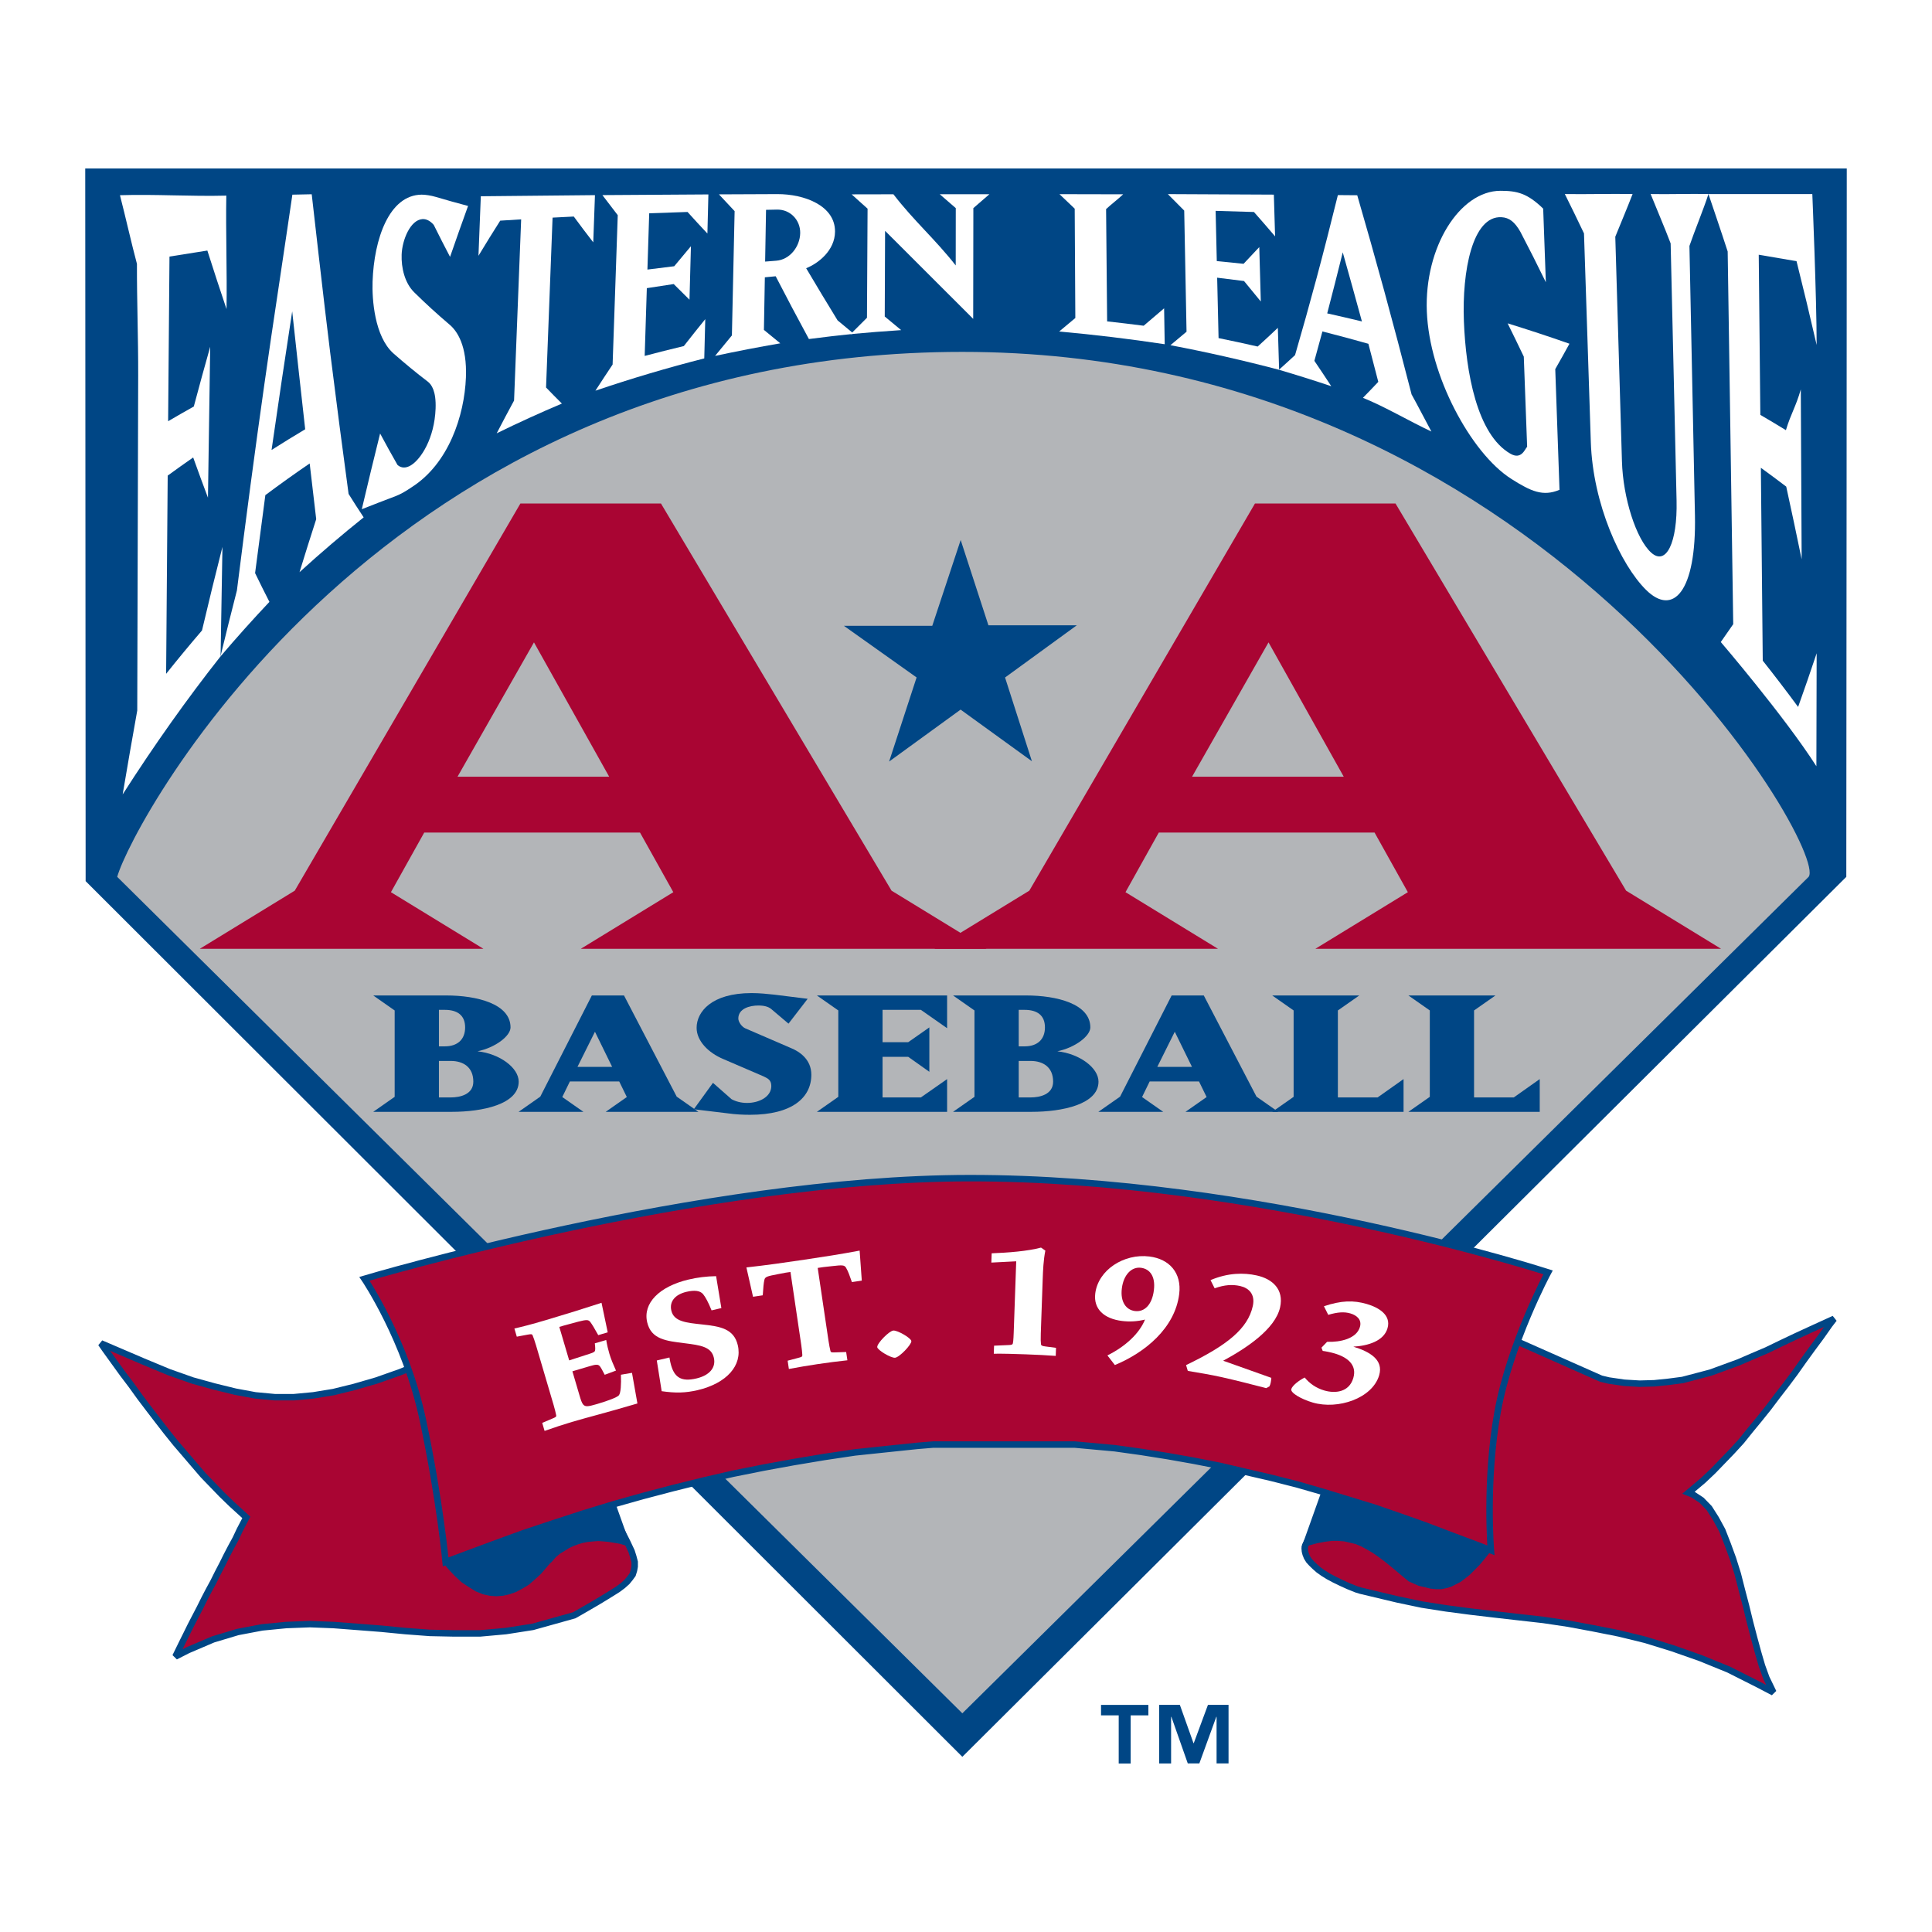 <?xml version="1.0" encoding="utf-8"?>
<!-- Generator: Adobe Illustrator 13.0.0, SVG Export Plug-In . SVG Version: 6.00 Build 14948)  -->
<!DOCTYPE svg PUBLIC "-//W3C//DTD SVG 1.0//EN" "http://www.w3.org/TR/2001/REC-SVG-20010904/DTD/svg10.dtd">
<svg version="1.0" id="Layer_1" xmlns="http://www.w3.org/2000/svg" xmlns:xlink="http://www.w3.org/1999/xlink" x="0px" y="0px"
	 width="192.756px" height="192.756px" viewBox="0 0 192.756 192.756" enable-background="new 0 0 192.756 192.756"
	 xml:space="preserve">
<g>
	<polygon fill-rule="evenodd" clip-rule="evenodd" fill="#FFFFFF" points="0,0 192.756,0 192.756,192.756 0,192.756 0,0 	"/>
	<path fill-rule="evenodd" clip-rule="evenodd" fill="#004685" d="M8.504,16.81l0.04,71.101l87.469,87.367l88.193-87.794
		c0.016-10.274,0.046-70.674,0.046-70.674H8.504L8.504,16.81z"/>
	<path fill-rule="evenodd" clip-rule="evenodd" fill="#FFFFFF" d="M29.883,57.086c0.553-1.802,1.108-3.564,1.665-5.286
		c-0.217-1.83-0.434-3.684-0.651-5.561c-1.48,1.01-2.955,2.064-4.423,3.161c-0.342,2.554-0.684,5.146-1.023,7.777
		c0.477,0.987,0.953,1.944,1.429,2.872c-1.641,1.738-3.27,3.555-4.887,5.452c0.544-2.249,1.093-4.447,1.644-6.593
		c0.449-3.577,0.901-7.084,1.356-10.507c0.455-3.422,0.914-6.759,1.375-10.007c0.462-3.248,0.927-6.408,1.394-9.489
		c0.468-3.081,1.409-9.484,1.409-9.484l1.93-0.04c0,0,1.231,10.911,1.844,15.811c0.612,4.9,1.223,9.575,1.834,14.086
		c0.501,0.803,1.003,1.584,1.505,2.34C34.138,53.333,32.004,55.153,29.883,57.086L29.883,57.086L29.883,57.086z M29.153,31.061
		c-0.69,4.476-1.377,9.085-2.06,13.834c1.116-0.709,2.235-1.399,3.356-2.067C30.02,39.005,29.587,35.083,29.153,31.061
		L29.153,31.061z"/>
	<path fill-rule="evenodd" clip-rule="evenodd" fill="#FFFFFF" d="M41.077,48.607c-0.539,0.366-1.075,0.689-1.605,0.891
		c-1.128,0.428-2.254,0.863-3.376,1.306c0.608-2.581,1.217-5.099,1.827-7.554c0.577,1.08,1.156,2.126,1.736,3.138
		c0.388,0.343,0.863,0.331,1.351,0.028c1-0.621,2.335-2.684,2.449-5.646c0.067-1.759-0.412-2.415-0.779-2.696
		c-1.151-0.876-2.299-1.822-3.444-2.83c-1.875-1.695-2.125-5.385-2.064-7.155c0.146-4.239,1.645-8.639,4.897-8.669
		c0.356-0.003,0.937,0.086,1.389,0.22c1.08,0.321,2.16,0.621,3.241,0.908c-0.598,1.651-1.197,3.345-1.797,5.08
		c-0.543-1.037-1.086-2.099-1.627-3.19c-0.34-0.396-0.738-0.604-1.12-0.58c-1.22,0.08-2.029,2.084-2.083,3.541
		c-0.047,1.304,0.301,2.825,1.252,3.764c1.154,1.14,2.311,2.188,3.47,3.175c0.834,0.672,1.815,2.166,1.691,5.326
		C46.334,41.473,44.759,46.26,41.077,48.607L41.077,48.607z"/>
	<path fill-rule="evenodd" clip-rule="evenodd" fill="#FFFFFF" d="M57.246,21.604c-0.705,0.035-1.41,0.071-2.116,0.108
		c-0.107,2.812-0.215,5.63-0.324,8.454c-0.108,2.826-0.217,5.658-0.326,8.494c0.526,0.547,1.052,1.082,1.58,1.605
		c-2.172,0.918-4.34,1.906-6.505,2.966c0.578-1.113,1.156-2.203,1.733-3.268c0.118-3.027,0.236-6.049,0.354-9.061
		c0.118-3.013,0.236-6.018,0.354-9.016c-0.697,0.042-1.393,0.084-2.089,0.129c-0.722,1.133-1.445,2.302-2.17,3.505
		c0.078-1.982,0.156-3.962,0.234-5.939c3.796-0.042,7.591-0.08,11.388-0.112c-0.057,1.568-0.113,3.138-0.17,4.71
		C58.54,23.343,57.892,22.484,57.246,21.604L57.246,21.604z"/>
	<path fill-rule="evenodd" clip-rule="evenodd" fill="#FFFFFF" d="M59.405,38.979c0.573-0.888,1.144-1.758,1.715-2.61
		c0.086-2.491,0.172-4.979,0.258-7.462c0.085-2.484,0.171-4.963,0.255-7.439c-0.511-0.656-1.022-1.323-1.532-2.002
		c3.524-0.026,7.05-0.049,10.575-0.068c-0.033,1.3-0.065,2.601-0.098,3.903c-0.663-0.704-1.324-1.422-1.983-2.153
		c-1.274,0.042-2.549,0.085-3.824,0.132c-0.059,1.871-0.118,3.742-0.178,5.615c0.892-0.114,1.782-0.225,2.674-0.332
		c0.557-0.677,1.113-1.344,1.668-1.999c-0.048,1.779-0.096,3.558-0.145,5.338c-0.526-0.513-1.051-1.034-1.575-1.562
		c-0.894,0.131-1.787,0.268-2.681,0.409c-0.071,2.251-0.143,4.505-0.214,6.761c1.302-0.345,2.604-0.673,3.906-0.983
		c0.714-0.916,1.427-1.81,2.138-2.685c-0.033,1.305-0.066,2.611-0.099,3.917C66.646,36.68,63.025,37.75,59.405,38.979L59.405,38.979
		z"/>
	<path fill-rule="evenodd" clip-rule="evenodd" fill="#FFFFFF" d="M80.705,33.826c-1.111-2.047-2.217-4.133-3.315-6.263
		c-0.36,0.034-0.721,0.069-1.081,0.104c-0.031,1.748-0.062,3.497-0.093,5.247c0.544,0.45,1.089,0.896,1.634,1.339
		c-2.166,0.373-4.335,0.791-6.507,1.256c0.561-0.692,1.12-1.373,1.679-2.043c0.09-4.137,0.181-8.271,0.271-12.401
		c-0.523-0.55-1.044-1.108-1.565-1.673c1.94-0.009,3.881-0.019,5.821-0.025c2.72-0.009,5.784,1.158,5.761,3.748
		c-0.017,1.898-1.694,3.175-2.879,3.647c1.041,1.761,2.086,3.495,3.135,5.203c0.538,0.448,1.076,0.894,1.615,1.338
		C83.69,33.457,82.198,33.631,80.705,33.826L80.705,33.826L80.705,33.826z M77.523,20.912c-0.365,0.007-0.73,0.016-1.095,0.023
		c-0.03,1.721-0.061,3.442-0.091,5.164c0.368-0.03,0.736-0.059,1.104-0.087c1.36-0.101,2.377-1.407,2.395-2.768
		C79.853,21.956,78.848,20.886,77.523,20.912L77.523,20.912z"/>
	<path fill-rule="evenodd" clip-rule="evenodd" fill="#FFFFFF" d="M97.112,20.763c0,2.258-0.016,11.051-0.016,11.051l-8.791-8.783
		c0,0-0.022,5.698-0.034,8.547c0.546,0.453,1.093,0.905,1.639,1.358c-1.678,0.109-3.36,0.241-5.045,0.398
		c0.545-0.549,1.089-1.092,1.633-1.63c0.02-3.629,0.04-7.257,0.06-10.885c-0.531-0.488-1.059-0.933-1.589-1.427
		c1.39-0.003,2.778-0.006,4.168-0.008c2.071,2.689,4.137,4.448,6.215,7.099c0.001-2.19,0.006-3.529,0.006-5.719
		c-0.534-0.477-1.067-0.909-1.6-1.386c1.651,0,3.303-0.001,4.954,0C98.179,19.854,97.645,20.286,97.112,20.763L97.112,20.763z"/>
	<path fill-rule="evenodd" clip-rule="evenodd" fill="#FFFFFF" d="M105.672,33.075c0.539-0.448,1.077-0.898,1.614-1.348
		c-0.021-3.636-0.042-7.27-0.062-10.906c-0.537-0.497-0.983-0.958-1.52-1.449c2.118,0.003,4.235,0.009,6.354,0.014
		c-0.537,0.508-1.165,0.977-1.703,1.475c0.035,3.734,0.068,7.469,0.104,11.204c1.214,0.133,2.43,0.278,3.646,0.434
		c0.68-0.574,1.36-1.153,2.039-1.738c0.02,1.194,0.039,2.388,0.059,3.583C112.682,33.812,109.171,33.39,105.672,33.075
		L105.672,33.075z"/>
	<path fill-rule="evenodd" clip-rule="evenodd" fill="#FFFFFF" d="M116.774,34.441c0.536-0.444,1.071-0.893,1.607-1.347
		c-0.078-4.03-0.155-8.058-0.232-12.083c-0.544-0.555-1.089-1.103-1.632-1.644c3.524,0.014,7.05,0.032,10.575,0.051
		c0.041,1.389,0.083,2.777,0.124,4.166c-0.705-0.829-1.408-1.64-2.11-2.433c-1.274-0.04-2.549-0.078-3.823-0.113
		c0.039,1.67,0.077,3.341,0.116,5.012c0.891,0.087,1.781,0.176,2.672,0.27c0.523-0.547,1.046-1.102,1.567-1.667
		c0.052,1.808,0.102,3.617,0.153,5.428c-0.56-0.693-1.118-1.373-1.675-2.042c-0.894-0.115-1.786-0.227-2.68-0.333
		c0.047,2.008,0.094,4.016,0.14,6.027c1.301,0.265,2.602,0.545,3.902,0.842c0.673-0.61,1.343-1.231,2.012-1.866
		c0.042,1.395,0.084,2.791,0.127,4.188C123.998,35.942,120.383,35.127,116.774,34.441L116.774,34.441z"/>
	<path fill-rule="evenodd" clip-rule="evenodd" fill="#FFFFFF" d="M135.98,39.69c0.512-0.52,1.022-1.051,1.532-1.593
		c-0.33-1.281-0.659-2.547-0.988-3.798c-1.528-0.433-3.057-0.843-4.586-1.231c-0.267,0.988-0.533,1.965-0.802,2.933
		c0.561,0.827,1.123,1.671,1.686,2.532c-1.74-0.583-3.481-1.13-5.223-1.641c0.538-0.479,1.074-0.968,1.609-1.464
		c0.727-2.499,1.446-5.063,2.158-7.721c0.712-2.658,1.416-5.412,2.114-8.243c0.645,0.006,1.288,0.01,1.932,0.016
		c0.891,3.066,1.787,6.231,2.691,9.538c0.903,3.307,1.815,6.763,2.732,10.335c0.534,0.955,1.284,2.414,1.976,3.701
		C140.609,42.024,138.188,40.58,135.98,39.69L135.98,39.69L135.98,39.69z M133.966,25.175c-0.513,2.072-1.03,4.102-1.55,6.091
		c1.154,0.257,2.309,0.524,3.463,0.803C135.237,29.72,134.6,27.422,133.966,25.175L133.966,25.175z"/>
	<path fill-rule="evenodd" clip-rule="evenodd" fill="#FFFFFF" d="M155.168,36.827c0.141,4.003,0.281,8.017,0.424,12.04
		c-1.645,0.704-2.863,0.147-4.796-1.079c-2.062-1.308-4.109-3.931-5.673-6.973s-2.642-6.528-2.768-9.741
		c-0.252-6.426,3.287-12.038,7.353-12.038c1.651,0,2.676,0.245,4.256,1.78c0.089,2.444,0.177,4.892,0.265,7.343
		c-0.847-1.738-1.692-3.413-2.538-5.028c-0.57-1.002-1.119-1.417-1.882-1.46c-2.901-0.167-3.952,5.378-3.756,10.385
		c0.199,5.092,1.304,11.31,4.651,13.217c1.107,0.631,1.441-0.492,1.659-0.697c-0.11-3.004-0.222-6.003-0.334-8.996
		c-0.538-1.131-1.076-2.238-1.613-3.32c2.06,0.637,4.116,1.313,6.169,2.033C156.112,35.159,155.64,36.003,155.168,36.827
		L155.168,36.827z"/>
	<path fill-rule="evenodd" clip-rule="evenodd" fill="#FFFFFF" d="M168.555,24.538c0.093,4.461,0.185,8.928,0.276,13.407
		c0.092,4.478,0.183,8.966,0.274,13.462c0.153,7.619-2.17,10.128-4.882,7.442c-2.513-2.489-5.305-8.53-5.507-14.766
		c-0.112-3.487-0.226-6.961-0.339-10.427c-0.114-3.466-0.228-6.921-0.341-10.369c-0.581-1.216-1.33-2.773-1.911-3.927
		c2.117,0.035,4.642-0.041,6.759,0c-0.496,1.289-1.23,3.035-1.726,4.259c0.111,3.719,0.222,7.445,0.332,11.18
		c0.111,3.735,0.222,7.48,0.333,11.233c0.107,3.668,1.425,7.765,2.919,9.106c1.494,1.342,2.626-1,2.53-5.19
		c-0.098-4.297-0.195-8.583-0.294-12.86c-0.099-4.277-0.198-8.543-0.297-12.801c-0.565-1.502-1.428-3.503-1.996-4.927
		c1.693,0.037,4.075-0.041,5.768,0C169.951,20.909,169.055,23.07,168.555,24.538L168.555,24.538z"/>
	<path fill-rule="evenodd" clip-rule="evenodd" fill="#B3B5B8" d="M180.447,87.483c2.071-2.63-26.709-52.375-84.434-52.375
		c-57.724,0-82.776,46.871-84.32,52.375l84.32,83.454L180.447,87.483L180.447,87.483z"/>
	<path fill-rule="evenodd" clip-rule="evenodd" fill="#004685" d="M45.085,110.928h-7.846l2.137-1.496v-8.619l-2.137-1.496h7.284
		c3.037,0,6.412,0.826,6.412,3.188c0,0.848-1.491,2.008-3.291,2.383c2.194,0.236,4.106,1.633,4.106,3.029
		C51.75,110.18,48.123,110.928,45.085,110.928L45.085,110.928L45.085,110.928z M44.382,100.754h-0.591v3.641h0.591
		c1.265,0,2.024-0.689,2.024-1.891C46.407,101.285,45.62,100.754,44.382,100.754L44.382,100.754L44.382,100.754z M44.973,105.85
		h-1.182v3.641h1.182c0.928,0,2.25-0.295,2.25-1.574C47.222,106.461,46.21,105.85,44.973,105.85L44.973,105.85z"/>
	<path fill-rule="evenodd" clip-rule="evenodd" fill="#004685" d="M60.429,110.928l2.109-1.477l-0.759-1.555h-4.922l-0.759,1.555
		l2.109,1.477h-6.468l2.165-1.516l5.146-10.096h3.206l5.259,10.096l2.166,1.516H60.429L60.429,110.928L60.429,110.928z
		 M59.359,102.938l-1.744,3.502h3.459L59.359,102.938L59.359,102.938z"/>
	<path fill-rule="evenodd" clip-rule="evenodd" fill="#004685" d="M74.818,111.223c-0.704,0-1.463-0.039-2.166-0.139l-3.431-0.412
		l1.912-2.637l1.856,1.633c0.394,0.217,0.929,0.373,1.547,0.373c1.209,0,2.418-0.609,2.418-1.691c0-0.631-0.393-0.768-0.787-0.965
		l-4.022-1.73c-1.49-0.631-2.643-1.811-2.643-3.109c0-1.576,1.462-3.465,5.484-3.465c0.788,0,1.575,0.08,2.278,0.158l3.318,0.412
		l-1.912,2.48l-1.744-1.477c-0.281-0.215-0.675-0.334-1.266-0.334c-0.843,0-1.997,0.295-1.997,1.299
		c0,0.334,0.338,0.826,0.704,0.984l4.556,1.967c0.815,0.334,2.025,1.104,2.025,2.656C80.948,109.51,79.036,111.223,74.818,111.223
		L74.818,111.223z"/>
	<polygon fill-rule="evenodd" clip-rule="evenodd" fill="#004685" points="81.5,110.928 83.637,109.432 83.637,100.812 81.5,99.316 
		94.493,99.316 94.493,102.584 91.877,100.754 88.053,100.754 88.053,103.98 90.611,103.98 92.721,102.504 92.721,106.934 
		90.611,105.438 88.053,105.438 88.053,109.49 91.877,109.49 94.493,107.66 94.493,110.928 81.5,110.928 	"/>
	<path fill-rule="evenodd" clip-rule="evenodd" fill="#004685" d="M102.933,110.928h-7.846l2.137-1.496v-8.619l-2.137-1.496h7.283
		c3.038,0,6.412,0.826,6.412,3.188c0,0.848-1.49,2.008-3.29,2.383c2.193,0.236,4.106,1.633,4.106,3.029
		C109.599,110.18,105.97,110.928,102.933,110.928L102.933,110.928L102.933,110.928z M102.23,100.754h-0.592v3.641h0.592
		c1.265,0,2.024-0.689,2.024-1.891C104.255,101.285,103.468,100.754,102.23,100.754L102.23,100.754L102.23,100.754z M102.82,105.85
		h-1.182v3.641h1.182c0.928,0,2.25-0.295,2.25-1.574C105.07,106.461,104.058,105.85,102.82,105.85L102.82,105.85z"/>
	<path fill-rule="evenodd" clip-rule="evenodd" fill="#004685" d="M118.276,110.928l2.108-1.477l-0.759-1.555h-4.922l-0.759,1.555
		l2.109,1.477h-6.469l2.166-1.516l5.146-10.096h3.205l5.26,10.096l2.165,1.516H118.276L118.276,110.928L118.276,110.928z
		 M117.207,102.938l-1.743,3.502h3.459L117.207,102.938L117.207,102.938z"/>
	<polygon fill-rule="evenodd" clip-rule="evenodd" fill="#004685" points="126.929,110.928 129.065,109.432 129.065,100.812 
		126.929,99.316 135.618,99.316 133.48,100.812 133.48,109.49 137.446,109.49 140.033,107.66 140.033,110.928 126.929,110.928 	"/>
	<polygon fill-rule="evenodd" clip-rule="evenodd" fill="#004685" points="140.515,110.928 142.652,109.432 142.652,100.812 
		140.515,99.316 149.205,99.316 147.067,100.812 147.067,109.49 151.032,109.49 153.62,107.66 153.62,110.928 140.515,110.928 	"/>
	<path fill-rule="evenodd" clip-rule="evenodd" fill="#A90533" d="M57.949,94.661l9.227-5.647l-3.322-5.949H42.325l-3.322,5.949
		l9.227,5.647H19.935l9.473-5.798L51.92,50.235h14.025L88.95,88.862l9.473,5.798H57.949L57.949,94.661L57.949,94.661z
		 M53.274,64.089l-7.627,13.403h15.131L53.274,64.089L53.274,64.089z"/>
	<path fill-rule="evenodd" clip-rule="evenodd" fill="#A90533" d="M131.235,94.661l9.227-5.647l-3.321-5.949h-21.529l-3.321,5.949
		l9.227,5.647H93.221l9.473-5.798l22.513-38.627h14.024l23.006,38.627l9.473,5.798H131.235L131.235,94.661L131.235,94.661z
		 M126.561,64.089l-7.628,13.403h15.133L126.561,64.089L126.561,64.089z"/>
	<polygon fill-rule="evenodd" clip-rule="evenodd" fill="#004685" points="91.449,67.589 88.707,75.98 95.839,70.798 
		102.954,75.949 100.274,67.594 107.432,62.386 98.615,62.386 95.847,53.876 93.013,62.437 84.195,62.437 91.449,67.589 	"/>
	<path fill-rule="evenodd" clip-rule="evenodd" fill="#FFFFFF" d="M171.683,64.056l1.241-1.783c0,0-0.091-6.22-0.137-9.326
		c-0.045-3.106-0.091-6.208-0.137-9.306c-0.046-3.099-0.092-6.193-0.139-9.285c-0.046-3.091-0.093-6.179-0.14-9.264
		c-0.556-1.732-1.918-5.731-1.918-5.731h10.363c0,0,0.432,10.361,0.432,15.056c-0.662-2.878-1.331-5.664-2.007-8.359
		c-1.256-0.222-2.514-0.435-3.771-0.643c0.054,5.321,0.107,10.647,0.16,15.977c0.853,0.497,1.703,1.005,2.552,1.525
		c0.504-1.674,0.977-2.293,1.485-4.067c0.018,6.017,0.068,10.93,0.085,16.95c-0.509-2.474-1.021-4.891-1.539-7.251
		c-0.841-0.641-1.686-1.267-2.53-1.879c0.031,3.203,0.062,6.409,0.094,9.616c0.031,3.208,0.062,6.418,0.094,9.629
		c1.185,1.493,2.361,3.031,3.528,4.616c0.613-1.713,1.229-3.498,1.85-5.354c0,4.694-0.027,6.579-0.027,11.272
		C178.034,71.466,171.683,64.056,171.683,64.056L171.683,64.056z"/>
	<path fill-rule="evenodd" clip-rule="evenodd" fill="#FFFFFF" d="M12.238,79.259c0.48-2.852,0.965-5.642,1.456-8.371
		c0.01-3.717,0.02-7.434,0.031-11.149c0.01-3.715,0.02-7.43,0.031-11.144c0.01-3.713,0.021-7.425,0.031-11.137
		c0.011-3.711-0.134-7.421-0.124-11.131c-0.523-1.943-1.164-4.798-1.695-6.851c3.516-0.11,7.092,0.134,10.611,0.042
		c-0.063,3.599,0.084,7.714,0.021,11.32c-0.634-1.879-1.271-3.825-1.912-5.839c-1.261,0.193-2.521,0.393-3.779,0.599
		c-0.045,5.472-0.09,10.947-0.135,16.428c0.852-0.5,1.706-0.989,2.562-1.468c0.542-2.038,1.087-4.024,1.636-5.962
		c-0.075,5.014-0.149,10.034-0.224,15.06c-0.49-1.299-0.982-2.637-1.475-4.014c-0.85,0.59-1.697,1.193-2.542,1.81
		c-0.026,3.292-0.053,6.586-0.079,9.882c-0.026,3.296-0.052,6.594-0.078,9.893c1.185-1.486,2.378-2.928,3.579-4.325
		c0.674-2.862,1.354-5.639,2.04-8.336c-0.062,3.635-0.123,7.274-0.185,10.917C18.685,69.69,15.426,74.277,12.238,79.259
		L12.238,79.259z"/>
	
		<polygon fill-rule="evenodd" clip-rule="evenodd" fill="#A90533" stroke="#004685" stroke-width="0.646" stroke-miterlimit="2.613" points="
		46.789,134.027 45.286,134.672 42.501,135.836 39.933,136.896 37.556,137.734 35.337,138.377 33.268,138.887 31.261,139.215 
		29.326,139.398 27.41,139.398 25.47,139.215 23.487,138.848 21.398,138.336 19.219,137.734 16.847,136.896 14.297,135.836 
		10.072,134.027 10.072,134.027 10.49,134.631 11.359,135.836 12.228,137.039 13.102,138.193 13.971,139.398 14.844,140.551 
		15.737,141.715 16.631,142.869 17.524,143.98 18.437,145.043 19.354,146.115 20.266,147.176 21.202,148.146 22.138,149.115 
		23.098,150.045 24.577,151.393 24.577,151.393 24.361,151.801 23.924,152.637 23.511,153.516 23.055,154.352 22.618,155.189 
		22.182,156.066 21.725,156.945 21.288,157.822 20.832,158.66 20.376,159.537 19.939,160.416 19.482,161.295 19.027,162.172 
		18.59,163.059 18.153,163.938 17.5,165.273 17.5,165.273 18.762,164.631 21.269,163.561 23.727,162.824 26.147,162.365 
		28.543,162.131 30.915,162.039 33.287,162.131 35.664,162.314 38.036,162.498 40.451,162.732 42.89,162.916 45.354,162.967 
		47.879,162.967 50.472,162.732 53.151,162.314 57.285,161.16 57.285,161.16 57.789,160.875 58.745,160.322 59.618,159.814 
		60.377,159.354 61.054,158.936 61.64,158.568 62.145,158.191 62.557,157.822 62.859,157.455 63.124,157.088 63.253,156.67 
		63.32,156.293 63.32,155.832 63.186,155.322 63.013,154.771 62.576,153.842 59.158,147.084 46.789,134.027 	"/>
	
		<polygon fill-rule="evenodd" clip-rule="evenodd" fill="#A90533" stroke="#004685" stroke-width="0.646" stroke-miterlimit="2.613" points="
		146.266,131.578 159.743,137.551 159.743,137.551 160.508,137.734 162.054,137.959 163.58,138.051 165.039,138.01 166.452,137.867 
		167.868,137.682 169.26,137.316 170.657,136.947 172.05,136.438 173.442,135.928 174.84,135.324 176.251,134.723 177.691,134.027 
		179.151,133.334 180.653,132.641 182.983,131.578 182.983,131.578 182.526,132.17 181.677,133.375 180.784,134.58 179.91,135.785 
		179.06,136.988 178.19,138.152 177.298,139.305 176.429,140.459 175.535,141.572 174.618,142.686 173.725,143.797 172.789,144.818 
		171.854,145.787 170.917,146.758 169.938,147.686 168.458,148.932 168.458,148.932 168.914,149.115 169.764,149.676 
		170.527,150.463 171.2,151.523 171.833,152.688 172.376,154.076 172.899,155.506 173.38,157.037 173.793,158.66 174.205,160.232 
		174.6,161.854 175.012,163.426 175.401,164.855 175.795,166.203 176.231,167.408 176.928,168.848 176.928,168.848 175.401,168.051 
		172.463,166.57 169.634,165.418 166.869,164.447 164.165,163.611 161.53,162.967 158.961,162.457 156.436,161.988 153.978,161.621 
		151.538,161.346 149.099,161.068 146.679,160.783 144.282,160.467 141.867,160.09 139.429,159.578 135.745,158.701 
		135.745,158.701 135.313,158.568 134.507,158.242 133.787,157.914 133.114,157.588 132.523,157.271 132,156.945 131.544,156.619 
		131.175,156.293 130.849,155.977 130.589,155.689 130.393,155.373 130.263,155.047 130.195,154.771 130.171,154.496 
		130.214,154.209 130.393,153.842 134.483,147.217 146.266,131.578 	"/>
	
		<polygon fill-rule="evenodd" clip-rule="evenodd" fill="#004685" stroke="#004685" stroke-width="0.437" stroke-miterlimit="2.613" points="
		148.772,154.393 148.488,154.721 147.941,155.414 147.467,155.977 146.962,156.486 146.506,156.945 146.05,157.312 
		145.612,157.639 145.156,157.875 144.72,158.098 144.239,158.242 143.783,158.334 143.284,158.334 142.761,158.283 
		142.214,158.148 141.604,158.006 140.667,157.588 140.667,157.588 140.278,157.271 139.558,156.67 138.886,156.107 
		138.252,155.598 137.642,155.139 137.033,154.721 136.466,154.393 135.88,154.076 135.313,153.842 134.723,153.699 
		134.138,153.566 133.503,153.516 132.851,153.516 132.154,153.607 131.392,153.75 130.195,154.076 133.547,144.676 
		147.115,147.084 148.772,154.393 	"/>
	
		<polygon fill-rule="evenodd" clip-rule="evenodd" fill="#004685" stroke="#004685" stroke-width="0.364" stroke-miterlimit="2.613" points="
		44.417,155.883 44.787,156.344 45.483,157.088 46.179,157.73 46.875,158.191 47.552,158.609 48.229,158.885 48.882,159.027 
		49.511,159.078 50.165,159.027 50.798,158.885 51.427,158.66 52.037,158.334 52.647,157.967 53.237,157.455 53.847,156.895 
		54.716,155.883 54.716,155.883 54.932,155.689 55.326,155.23 55.763,154.863 56.219,154.588 56.675,154.301 57.155,154.076 
		57.654,153.893 58.135,153.75 58.634,153.658 59.181,153.607 59.705,153.566 60.229,153.607 60.771,153.658 61.313,153.75 
		61.861,153.842 62.667,154.076 59.311,144.676 46.352,148.932 44.417,155.883 	"/>
	
		<path fill-rule="evenodd" clip-rule="evenodd" fill="#A90533" stroke="#004685" stroke-width="0.646" stroke-miterlimit="2.613" d="
		M44.46,155.832c0,0-0.574-6.201-2.278-14.186c-1.703-7.986-5.823-14.059-5.823-14.059l0,0c0,0,33.564-10.02,60.343-10.043
		c28.706-0.025,57.749,9.4,57.749,9.4s-3.793,7.045-5.036,13.938s-0.667,13.795-0.667,13.795l0,0l-1.307-0.51l-2.593-0.969
		l-2.569-0.98l-2.593-0.918l-2.568-0.889l-2.569-0.787l-2.568-0.785l-2.55-0.734l-2.568-0.654l-2.593-0.602l-2.568-0.602
		l-2.613-0.512l-2.593-0.459l-2.636-0.418l-2.631-0.367l-4.01-0.367H93.108l0,0l-1.589,0.131l-3.136,0.328l-3.092,0.326
		l-3.073,0.459l-3.049,0.51l-3.025,0.553l-3.006,0.602l-3.006,0.693l-3.005,0.746l-2.982,0.785l-2.981,0.838l-3.006,0.918
		l-3.006,0.98l-3.03,1.01l-3.049,1.113L44.46,155.832L44.46,155.832z"/>
	<path fill-rule="evenodd" clip-rule="evenodd" fill="#FFFFFF" d="M56.787,135.727l1.683-0.545c0.595-0.189,0.77-0.244,0.862-0.359
		c0.077-0.092,0.066-0.371,0.012-0.797l1.137-0.336c0.092,0.539,0.187,0.93,0.317,1.373c0.167,0.564,0.385,1.064,0.659,1.68
		l-1.124,0.42c-0.258-0.506-0.392-0.738-0.503-0.871c-0.187-0.209-0.443-0.15-1.082,0.037l-1.64,0.486l0.71,2.408
		c0.133,0.449,0.22,0.727,0.356,0.893c0.21,0.248,0.444,0.244,1.365-0.027c1.222-0.361,2.03-0.682,2.207-0.879
		c0.193-0.236,0.24-1.096,0.204-2.053l1.104-0.189l0.541,3.057c-3.271,0.967-4.914,1.363-6.544,1.846
		c-0.729,0.215-1.912,0.6-2.718,0.891l-0.236-0.801l0.973-0.412c0.389-0.162,0.446-0.191,0.419-0.359
		c-0.07-0.312-0.104-0.504-0.257-1.02l-1.75-5.936c-0.152-0.516-0.226-0.689-0.336-0.99c-0.068-0.156-0.133-0.152-0.549-0.078
		l-1.036,0.195l-0.24-0.814c0.839-0.193,1.639-0.395,3.133-0.836c1.731-0.512,4.016-1.221,5.561-1.729l0.618,2.947l-0.946,0.279
		c-0.367-0.654-0.591-1.043-0.78-1.293c-0.191-0.26-0.364-0.27-1.264-0.039c-0.701,0.186-1.182,0.314-1.413,0.383l-0.428,0.127
		L56.787,135.727L56.787,135.727z"/>
	<path fill-rule="evenodd" clip-rule="evenodd" fill="#FFFFFF" d="M70.994,130.736c-0.326-0.807-0.612-1.334-0.845-1.617
		c-0.293-0.348-0.839-0.426-1.667-0.232c-1.149,0.271-1.713,0.986-1.502,1.877c0.261,1.104,1.497,1.205,3.107,1.381
		c1.748,0.188,3.132,0.412,3.521,2.061c0.478,2.021-1.101,3.805-4.001,4.488c-1.231,0.289-2.22,0.303-3.592,0.105l-0.486-3.064
		l1.261-0.297c0.039,0.254,0.06,0.344,0.108,0.553c0.343,1.449,1.063,1.896,2.595,1.535c1.292-0.305,1.96-1.078,1.726-2.072
		c-0.254-1.078-1.301-1.24-2.911-1.439c-1.828-0.229-3.333-0.375-3.738-2.086c-0.451-1.912,1.214-3.58,4.124-4.268
		c0.904-0.213,1.79-0.322,2.751-0.338l0.525,3.184L70.994,130.736L70.994,130.736z"/>
	<path fill-rule="evenodd" clip-rule="evenodd" fill="#FFFFFF" d="M82.656,133.744c0.079,0.531,0.128,0.719,0.195,1.031
		c0.045,0.164,0.109,0.166,0.531,0.15l1.04-0.035l0.122,0.826c-0.877,0.092-2.058,0.246-2.935,0.377
		c-0.851,0.125-2.073,0.328-2.903,0.49l-0.122-0.826l1.015-0.27c0.408-0.107,0.453-0.127,0.45-0.297
		c-0.026-0.318-0.034-0.512-0.112-1.043l-1.072-7.242l-0.477,0.07c-0.171,0.025-0.63,0.115-0.831,0.158
		c-0.995,0.193-1.226,0.25-1.292,0.553c-0.078,0.332-0.109,0.729-0.164,1.547l-0.97,0.145l-0.662-2.926
		c1.941-0.213,3.853-0.486,5.784-0.773c1.847-0.275,3.693-0.559,5.514-0.906l0.215,2.994l-0.986,0.146
		c-0.212-0.566-0.344-1.031-0.589-1.436c-0.162-0.27-0.364-0.273-1.381-0.156c-0.209,0.02-0.685,0.068-0.856,0.094l-0.586,0.086
		L82.656,133.744L82.656,133.744z"/>
	<path fill-rule="evenodd" clip-rule="evenodd" fill="#FFFFFF" d="M89.139,132.75c0.419-0.029,1.764,0.746,1.786,1.053
		c0.026,0.348-1.197,1.627-1.632,1.66c-0.418,0.029-1.749-0.762-1.771-1.062c-0.027-0.381,1.198-1.619,1.596-1.648L89.139,132.75
		L89.139,132.75z"/>
	<path fill-rule="evenodd" clip-rule="evenodd" fill="#FFFFFF" d="M98.94,125.043c1.63-0.064,3.561-0.207,4.923-0.57l0.431,0.301
		c-0.191,0.959-0.231,1.936-0.266,2.9l-0.188,5.355c-0.021,0.566-0.005,0.881,0.019,1.1c0.027,0.119,0.12,0.164,0.429,0.205
		l1.071,0.141l-0.028,0.803c-1.09-0.072-1.749-0.113-3.003-0.156c-1.236-0.043-2.092-0.07-3.178-0.061l0.028-0.801l1.356-0.059
		c0.319-0.01,0.42-0.031,0.48-0.092c0.065-0.064,0.098-0.404,0.125-1.176l0.249-7.092l-2.481,0.127L98.94,125.043L98.94,125.043z"/>
	<path fill-rule="evenodd" clip-rule="evenodd" fill="#FFFFFF" d="M110.487,135.23c1.802-0.895,3.193-2.195,3.75-3.576
		c-0.774,0.188-1.524,0.234-2.29,0.139c-1.791-0.219-2.865-1.191-2.673-2.744c0.288-2.338,2.851-4.004,5.397-3.689
		c2.004,0.246,3.238,1.639,2.979,3.742c-0.422,3.408-3.424,5.85-6.42,7.088L110.487,135.23L110.487,135.23L110.487,135.23z
		 M115.124,128.715c0.173-1.4-0.426-2.121-1.295-2.229c-0.942-0.117-1.736,0.711-1.902,2.057c-0.169,1.357,0.432,2.15,1.306,2.26
		c0.963,0.119,1.713-0.643,1.889-2.072L115.124,128.715L115.124,128.715z"/>
	<path fill-rule="evenodd" clip-rule="evenodd" fill="#FFFFFF" d="M120.775,127.717c1.758-0.74,3.313-0.75,4.604-0.467
		c1.584,0.348,2.729,1.398,2.339,3.174c-0.479,2.178-3.371,4.09-5.682,5.336l4.805,1.709c-0.012,0.146-0.028,0.324-0.059,0.463
		c-0.028,0.127-0.063,0.262-0.128,0.385l-0.324,0.178c-1.315-0.344-3.225-0.828-4.465-1.102c-1.144-0.252-2.259-0.432-3.357-0.617
		l-0.173-0.58c4.115-1.975,6.164-3.646,6.658-5.893c0.265-1.205-0.43-1.812-1.27-1.998c-0.764-0.168-1.536-0.127-2.538,0.229
		L120.775,127.717L120.775,127.717z"/>
	<path fill-rule="evenodd" clip-rule="evenodd" fill="#FFFFFF" d="M132.089,130.324c1.722-0.58,2.955-0.609,4.274-0.225
		c1.168,0.342,2.46,1.086,2.068,2.424c-0.37,1.27-1.925,1.746-3.41,1.834c1.638,0.496,3.03,1.305,2.58,2.848
		c-0.676,2.312-4.11,3.463-6.629,2.727c-1.158-0.34-2.246-0.975-2.139-1.342c0.101-0.344,0.741-0.855,1.337-1.154
		c0.484,0.588,1.125,1.051,1.956,1.293c1.063,0.311,2.474,0.199,2.896-1.248c0.386-1.322-0.602-2.078-1.886-2.453
		c-0.353-0.104-0.879-0.213-1.169-0.246l-0.124-0.324l0.563-0.584c1.325,0.051,2.934-0.314,3.274-1.479
		c0.212-0.727-0.31-1.166-0.955-1.355c-0.6-0.176-1.261-0.137-2.206,0.143L132.089,130.324L132.089,130.324z"/>
	<path fill-rule="evenodd" clip-rule="evenodd" fill="#004685" d="M114.574,171.143h-1.767v4.803h-1.193v-4.803h-1.764v-1.047h4.724
		V171.143L114.574,171.143L114.574,171.143z M122.571,175.939h-1.193v-4.652h-0.027l-1.693,4.652h-1.152l-1.638-4.652h-0.027v4.658
		h-1.193v-5.85h2.067l1.36,3.822h0.027l1.416-3.822h2.054V175.939L122.571,175.939z"/>
</g>
</svg>
